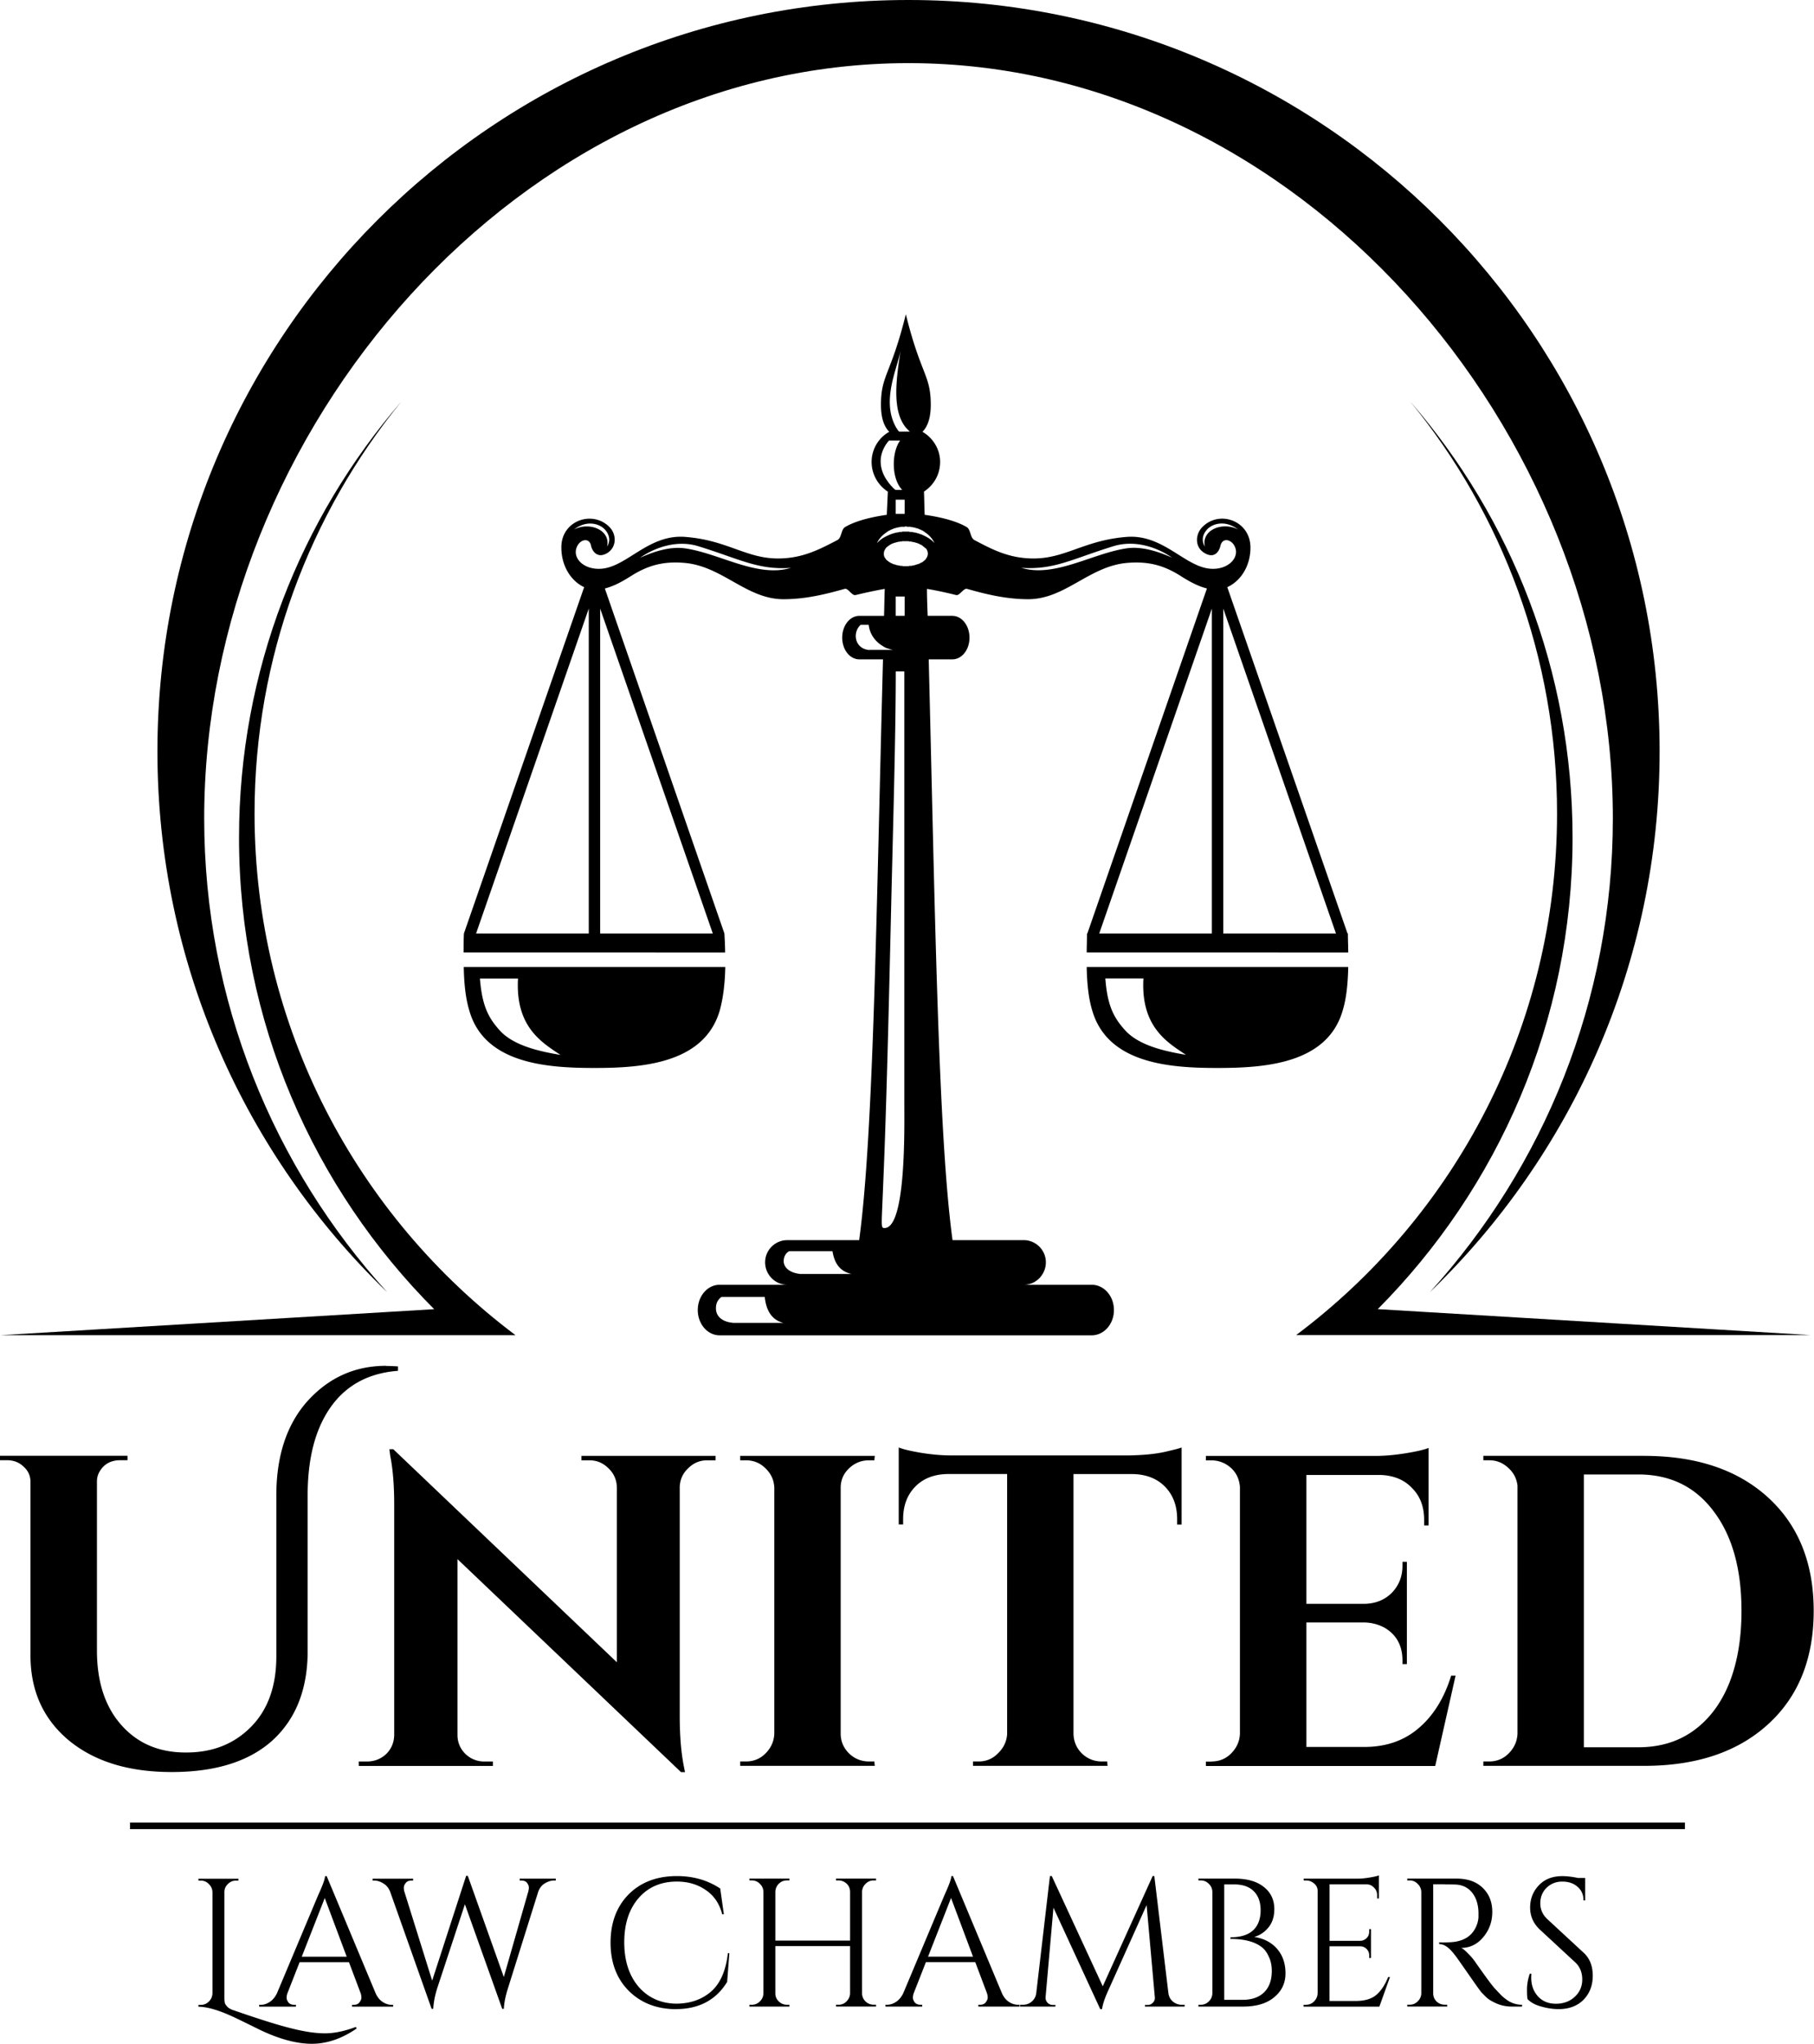 <svg xmlns="http://www.w3.org/2000/svg" width="1394" height="1570" fill="none" viewBox="0 0 1394 1570"><g fill="#000" clip-path="url(#clip0_150_49)"><path fill-rule="evenodd" d="M710.05 377.69c.253 5.835.253 11.967.549 17.802 11.417 1.565 23.891 4.525 32.095 9.303 3.467 1.86 2.664 8.203 6.131 10.106 12.728 6.639 26.048 14.123 45.414 14.123 24.441 0 39.029-13.785 70.616-16.491 29.726-2.918 46.471 24.694 67.445 24.441 12.727 0 21.227-9.853 15.941-18.31-3.171-4.82-9.007-5.285-10.36.55-1.057 4.82-5.032 10.36-12.77 5.286-6.935-4.483-6.639-13.785-1.353-19.409 13.024-13.574 36.661-5.286 37.169 14.884.253 14.335-7.189 26.259-17.802 31.08l92.395 266.057h.29c0 5.032.26 9.852.26 14.588H835.086c0-4.82.254-9.556.254-14.588h.254l91.885-265.043c-7.738-1.902-15.138-6.385-20.973-10.106-12.474-7.738-24.145-10.867-40.129-9.556-29.176 2.368-47.782 27.908-76.197 27.908-16.238 0-31.376-3.467-47.021-7.95-2.664-.803-5.836 5.582-8.5 4.736-7.442-1.86-14.842-3.467-22.326-4.736 0 6.935.296 13.785.55 20.72h18.859c7.4 0 13.277 7.442 13.277 16.745s-5.835 16.702-13.277 16.702h-18.056c4.821 190.41 7.189 364.878 18.31 446.15h55.224c9.049.296 16.491 7.738 16.491 17.04 0 9.303-7.442 17.041-16.491 17.253h51.757c9.302 0 17.04 8.499 17.04 19.405 0 10.91-7.738 19.41-17.04 19.41H552.961c-9.303 0-16.745-8.75-16.745-19.41 0-10.652 7.442-19.405 16.745-19.405h52.053c-9.303 0-17.041-7.738-17.041-17.253 0-9.514 7.738-17.04 17.041-17.04h55.224c11.121-81.23 13.277-255.74 18.309-446.15h-18.055c-7.443 0-13.278-7.442-13.278-16.702 0-9.261 5.835-16.745 13.278-16.745h18.859c.253-6.935.253-13.827.549-20.72a375.4 375.4 0 0 0-22.326 4.736c-2.918.804-5.835-5.581-8.499-4.736-15.942 4.525-30.784 7.95-47.021 7.95-28.416 0-47.021-25.498-76.198-27.908-15.941-1.353-27.612 1.86-40.086 9.556-5.835 3.721-13.278 8.204-20.973 10.106l91.885 265.043c.254 5.032.55 9.852.55 14.588H356.251c0-4.82 0-9.556.254-14.588l92.392-266.057c-10.359-4.821-17.759-16.745-17.506-31.08.254-20.17 24.145-28.415 37.169-14.884 5.286 5.581 5.286 14.884-1.353 19.409-7.654 5.031-11.967-.55-13.024-5.286-1.057-5.835-7.188-5.286-10.106-.55-5.286 8.5 2.918 18.31 15.941 18.31 20.974.253 37.719-27.359 67.445-24.441 31.629 2.664 45.964 16.491 70.362 16.491 19.409 0 32.644-7.442 45.668-14.123 3.467-1.861 2.664-8.203 6.089-10.106 8.203-4.821 20.72-7.738 31.883-9.303.254-5.835.55-11.924.803-17.802-7.442-4.82-12.474-13.277-12.474-22.876 0-9.599 5.328-18.606 13.574-23.088-3.721-3.721-6.385-10.106-6.385-20.719 0-23.088 7.442-22.581 19.113-69.559 11.67 47.021 19.155 46.471 19.155 69.559 0 10.655-2.664 16.956-6.385 20.719 7.949 4.525 13.573 13.278 13.573 23.088s-5.032 18.056-12.474 22.876h.211-.126Zm1.057 31.333-.55-.253v-.254h-.296l-.254-.254h-.253v-.254h-.254l-.296-.296h-.254v-.253h-.55l-.295-.254h-.254v-.254h-.55l-.254-.253h-.549v-.254h-.254l-.254-.254h-.549l-.254-.254h-.55l-.254-.253h-.803v-.254h-.803v-.254h-1.354v-.253h-1.353l-.253-.254h-2.918l-.254-.254h-1.057l-.254.254h-3.171l-.254.254h-1.057l-.296.253h-1.057v.254h-.803l-.296.254h-.804v.253h-.803v.254h-.55l-.254.254h-.253l-.254.254h-.254l-.253.253h-.55l-.254.254-.254.254h-.549v.253h-.254l-.55.296-.296.254-.253.254h-.296l-.254.254-.296.253c-3.171 2.115-5.835 5.032-7.189 8.204a21.053 21.053 0 0 1 7.189-5.286l.296-.254h.254l.296-.253h.253l.296-.254h.55v-.254h.254l.253-.254h.55l.254-.253h.254l.253-.254h.55l.254-.254h.549l.254-.253h.804v-.254h.803l.254-.254h1.057l.296-.254h1.057l.254-.253h2.114v-.254h5.582l.253.254h2.114l.254.253h1.057l.296.254h1.057l.254.254h.55l.254.254h.803l.254.253h.253l.55.254h.55v.254h.55l.253.253h.55v.254h.55v.254h.549v.254h.254l.55.253h.253v.254h.254c2.664 1.353 5.286 3.171 7.189 5.286a21.168 21.168 0 0 0-7.189-8.204h.085Zm-28.416-38.479v.254h.254v.253h.254v.254l.549.55.254.253v.254h.254v.254l.549.55.55.549.254.254.254.254v.253l.549.254.254.55h.254l.253.254.55.549.55.254h5.032c-8.5-8.753-8.204-28.965-1.565-37.972h-8.499c-2.664 2.918-4.525 6.385-5.582 9.81-2.114 7.189-.549 15.138 5.032 22.327l.085.169-.085-.127Zm6.385-41.397h.254v.254l.254.549.549.55v.254c.296.253.55.549.804.803h8.457c-.254 0-.55-.254-.804-.55 0 0-.296-.253-.549-.549a3.367 3.367 0 0 1-.55-.55l-.254-.254-.253-.253-.254-.254c-11.967-13.278-7.738-39.579-4.482-61.06-1.819 13.574-15.942 39.833-3.172 61.06Zm189.606 422.469c-2.114 37.169 18.31 49.136 32.644 58.692-17.506-2.918-35.857-7.4-46.217-18.309-9.049-9.853-14.123-19.113-15.688-40.383h29.261ZM668.103 499.344c-11.417-.803-13.278-13.573-6.639-19.409h6.089c.804 7.4 5.286 13.278 11.417 16.703v.254h.55v.296h.55l.253.253h.254v.254h.55l.253.254h.296l.254.253h.804l.253.254h.55v.254h.803l.254.253h1.057v.254h-17.506v.169l-.042-.042Zm116.326-63.174c25.498 1.861 39.029-6.639 70.912-16.491 16.745-5.286 33.997.803 45.414 8.753-12.474-5.582-24.441-8.753-35.054-7.188-26.555 3.974-55.52 22.876-81.23 14.842h-.042v.084Zm-176.286.043c-25.498 1.86-39.283-6.639-71.166-16.492-16.491-5.285-33.701.804-45.118 8.753 12.474-5.581 24.145-8.753 34.801-7.188 26.808 3.975 55.477 22.876 81.483 14.842v.085Zm103.302-15.096c1.057 1.353 1.565 2.664 1.565 4.271 0 1.353-.55 2.664-1.354 3.721v.253l-.296.254s-.253 0-.253.254v.253h-.254l-.254.254-.296.254-.253.254h-.254v.253h-.254v.254h-.296v.254h-.254l-.253.253h-.254l-.296.254h-.254v.254h-.549l-.254.254h-.254v.253h-.55v.254h-.549l-.254.254h-.55l-.549.253h-.254l-.254.254h-.549l-.296.254h-.804l-.296.254h-1.057l-.254.253h-2.114l-.296.254h-4.524l-.254-.254h-1.861l-.253-.253h-1.058l-.296-.254h-.803l-.55-.254h-.549v-.254h-.55l-.55-.253h-.549v-.254h-.55v-.254h-.55v-.253h-.55l-.253-.254h-.254v-.254h-.254l-.253-.254h-.254l-.254-.253h-.254v-.254h-.253v-.254h-.254l-.296-.253-.254-.254h-.296v-.254h-.253v-.254h-.296v-.253l-.254-.254-.296-.254v-.253c-1.057-1.057-1.353-2.368-1.353-3.721 0-1.565.55-2.918 1.564-4.271v-.254h.254v-.254h.296v-.253h.254v-.254h.296v-.254h.254l.296-.253.253-.254h.254v-.254h.254l.253-.254h.254v-.253h.254l.253-.254h.254l.254-.254h.254l.253-.296h.254l.254-.253h.549v-.254h.55l.254-.254h.803v-.254h.804l.253-.253h.804v-.254h1.353l.254-.254h1.564l.254-.253h5.285V416h1.861l.254.254h1.057l.296.254h.803l.296.253h.55l.254.254h.803v.254h.55l.254.254h.549l.254.253h.254v.296h.549v.254h.55l.254.254h.296v.253h.253l.254.254h.254v.254h.296v.254h.254v.253h.253l.254.254.296.254h.254v.253l.253.254.254.254H711.445ZM398.071 751.701c-2.114 37.169 18.309 49.135 32.644 58.692-17.506-2.918-35.858-7.4-46.218-18.31-9.006-9.852-14.038-19.113-15.687-40.382h29.261Zm553.088-345.088c-12.221-6.089-28.162.803-25.244 13.278-2.918-4.821-1.565-9.303 1.353-12.771 3.721-4.482 13.573-8.203 23.891-.549v.042Zm-509.873.042c12.22-6.089 28.162.804 25.244 13.278 2.918-4.821 1.565-9.303-1.353-12.77-3.721-4.483-13.573-8.204-23.891-.55v.042Zm15.392 413.759c35.562 0 84.401-2.918 96.41-44.103 2.664-9.557 4.017-20.974 4.27-33.448h-200.98c.254 12.474 1.353 23.891 4.271 33.448 11.67 41.185 60.552 44.103 96.156 44.103h-.127Zm91.082-103.302h-86.558V467.503l86.558 249.609Zm-95.311 0H365.85l86.599-249.609v249.609Zm483.064 103.302c-35.561 0-84.147-2.918-96.156-44.103-2.918-9.557-4.017-20.974-4.271-33.448h200.984c-.26 12.474-1.36 23.891-4.27 33.448-11.93 41.185-60.514 44.103-96.414 44.103h.127Zm-90.786-103.302h86.558V467.503l-86.558 249.609Zm95.311 0h86.602l-86.602-249.609v249.609ZM688.315 515.835h6.639v332.487c0 18.31 1.353 94.803-15.138 95.057-3.172 0-2.368-.55-1.057-35.054 2.368-54.675 4.27-134.086 6.131-214.554 1.353-57.889 3.467-127.997 3.467-177.936h-.042Zm-73.026 462.852c-8.499-.804-12.474-4.821-13.024-9.049-.254-4.525 1.861-7.189 4.271-8.499h33.194c1.057 6.385 3.721 15.138 14.588 17.506h-39.029v.042Zm-52.053 37.503c-8.753-.8-12.77-5.32-13.024-10.36-.296-5.03 1.819-7.734 4.271-9.553h33.194c.803 7.443 3.467 17.253 14.334 19.963h-38.775v-.05Zm131.972-632.326h-6.893v10.867h6.893v-10.867Zm0 74.379h-6.893v14.842h6.893v-14.842Z" clip-rule="evenodd"/><path fill-rule="evenodd" d="M1058.69 1005.75c92.43-92.943 149.77-220.94 149.77-362.214 0-128.25-47.02-245.38-124.78-335.151 70.66 86.304 112.86 196.499 112.86 316.546 0 163.854-78.61 309.357-200.517 400.689h395.407l-332.7-19.95h-.04v.08Zm-724.977.04c-92.689-92.941-150.027-220.937-150.027-362.212 0-128.25 47.275-245.379 124.783-335.15-70.362 86.303-112.859 196.498-112.859 316.545 0 163.855 78.862 309.357 200.516 400.697H.719l332.994-19.96v.08Z" clip-rule="evenodd"/><path d="M296.672 1049.34c2.96 0 6.004.13 9.175.34v3.39c-26.766 2.02-46.048 14.75-57.845 38.09-7.696 15.18-11.587 34.47-11.587 57.85v121.44c-.465 28.59-9.641 50.91-27.569 67.02-17.929 15.86-43.554 23.81-76.875 23.81-33.32 0-59.537-8.16-79.284-24.48-19.747-16.58-29.472-38.57-29.261-66.01v-132.35c0-4.78-1.818-8.71-5.455-11.93-3.383-3.17-7.611-4.77-12.6-4.77H0v-3.43h97.974v3.43H92.52c-7.02 0-12.263 2.7-15.646 8.16-1.607 2.49-2.368 5.2-2.368 8.16V1268c0 24.06 6.258 43.09 18.732 57.17 12.475 14.08 28.923 21.1 49.347 21.1h.677c20.17 0 36.745-6.6 49.684-19.75 12.94-13.15 19.409-31.16 19.409-54.08v-123.51c0-30.62 8.034-54.89 24.145-72.82 16.322-17.93 36.407-26.89 60.214-26.89l-.042.12Zm246.775 72.48c-5.666 0-10.529 2.03-14.631 6.13-4.101 3.85-6.216 8.63-6.469 14.29v175.57c0 15.18 1.015 27.99 3.044 38.44l1.015 5.12h-3.045l-171.803-163.65v135.06c0 5.67 2.029 10.53 6.131 14.63 4.101 3.85 8.964 5.79 14.63 5.79h6.47v3.39H275.698v-3.39h6.132c5.877 0 10.867-1.94 14.968-5.79 4.102-4.1 6.132-9.09 6.132-14.97v-176.58c0-14.97-1.015-27.44-3.045-37.42l-.676-5.12h3.044l171.804 163.64v-134.38c-.211-5.88-2.368-10.78-6.469-14.63-4.102-4.1-8.965-6.13-14.631-6.13h-6.131v-3.42h103.091v3.42h-6.47Zm29.811 231.34c5.877 0 10.867-2.03 14.969-6.13 4.313-4.31 6.596-9.43 6.808-15.31v-188.8c-.212-5.88-2.495-10.87-6.808-14.97-4.102-4.1-9.092-6.13-14.969-6.13h-4.44v-3.42h103.429l-.338 3.42h-4.102c-5.878 0-10.994 2.03-15.307 6.13-4.313 4.1-6.47 9.09-6.47 14.97v188.8c0 5.88 2.157 11 6.47 15.31 4.313 4.1 9.429 6.13 15.307 6.13h4.102l.338 3.38H568.818v-3.38h4.44Zm251.68-220.81v199.71c.212 5.88 2.368 10.87 6.47 14.97 4.313 4.1 9.429 6.13 15.307 6.13h4.102l.338 3.38H747.726v-3.38h4.44c5.666 0 10.529-2.03 14.63-6.13 4.313-4.1 6.681-8.96 7.146-14.63v-200.05h-45.921c-10.445.21-18.732 3.51-24.821 9.85-6.132 6.34-9.176 14.63-9.176 24.82v4.1h-3.383v-59.19c3.171 1.35 8.838 2.7 16.999 4.1 8.372 1.35 16.11 2.03 23.129 2.03h137.088c11.121-.21 20.17-1.14 27.232-2.71 7.019-1.61 11.332-2.71 12.939-3.38v59.2h-3.425v-4.1c0-10.2-3.044-18.48-9.176-24.83-6.131-6.34-14.419-9.64-24.821-9.85h-45.583l-.085-.04Zm106.135 220.81c5.878 0 10.868-2.03 14.969-6.13 4.313-4.31 6.597-9.43 6.808-15.31v-189.48c-.676-7.95-4.44-13.82-11.205-17.67-3.383-1.82-6.935-2.71-10.529-2.71h-4.44v-3.42H1057c7.02 0 14.76-.68 23.13-2.03 8.37-1.36 14.29-2.71 17.67-4.1v59.53h-3.38v-4.1c0-10.19-3.04-18.35-9.18-24.48-5.87-6.34-13.95-9.77-24.14-10.19h-57.17v98.99h44.91c8.37-.21 15.3-3.05 20.76-8.5 5.45-5.67 8.16-12.6 8.16-20.76v-3.05h3.38v78.61h-3.38v-2.71c0-11.33-4.52-19.74-13.62-25.16-4.52-2.49-9.51-3.84-14.96-4.1h-45.25V1342h44.57c16.57 0 30.4-4.78 41.52-14.29 11.34-9.52 19.75-23.01 25.16-40.47h3.39l-15.65 69.39H926.676v-3.38h4.44l-.043-.09Zm332.357-234.76c40.13 0 71.89 10.65 95.27 31.96 23.34 21.31 35.06 50.36 35.06 87.11s-11.67 65.8-35.06 87.11c-23.34 21.31-55.1 31.96-95.27 31.96h-123.51v-3.38h4.44c5.88 0 10.87-2.03 14.97-6.13 4.31-4.31 6.59-9.43 6.81-15.31v-190.53c-.68-5.46-3.05-9.98-7.15-13.62-4.1-3.85-8.96-5.79-14.63-5.79h-4.44v-3.43h123.51v.05Zm-4.44 223.85c16.33 0 30.41-4.18 42.2-12.6 12.01-8.62 21.23-20.76 27.57-36.41 6.35-15.85 9.52-34.46 9.52-55.77 0-32.22-7.15-57.72-21.44-76.54-14.08-18.81-33.32-28.24-57.85-28.24h-41.86v209.56h41.86ZM179.162 1544.16c19.958 6.94 34.885 11.63 44.822 14.04 10.021 2.54 18.605 3.81 25.709 3.81 7.104 0 15.138-1.65 23.722-4.91l.719 1.15c-11.417 7.86-22.919 11.79-34.547 11.79-11.628 0-25.413-3.68-40.594-11.08-11.712-5.79-18.943-9.3-21.776-10.52-10.022-4.49-18.267-6.81-24.737-6.9v-1.39h1.818c2.453 0 4.482-.85 6.174-2.54 1.776-1.69 2.706-3.81 2.791-6.3v-77.8c-.085-2.46-1.015-4.49-2.791-6.18-1.692-1.77-3.764-2.66-6.174-2.66h-1.818v-1.4h30.741v1.4h-1.818c-2.453 0-4.525.89-6.301 2.66-1.776 1.69-2.664 3.77-2.664 6.18v81.01c0 1.69.085 3.01.296 3.94.17.84.804 1.81 1.819 2.96 1.015 1.14 2.579 2.07 4.651 2.79l-.042-.05Zm121.823-4.05h1.142v1.39H270.54v-1.39h1.268c1.945 0 3.425-.6 4.356-1.82 1.014-1.31 1.564-2.54 1.564-3.64s-.169-2.24-.55-3.38l-9.006-23.89h-37.93l-9.429 24.01c-.381 1.15-.55 2.25-.55 3.39 0 1.01.465 2.2 1.395 3.51 1.015 1.22 2.537 1.82 4.482 1.82h1.269v1.39h-28.246v-1.39h1.268c2.326 0 4.652-.77 6.893-2.25 2.241-1.48 4.059-3.67 5.497-6.59l31.756-75.57c3.467-7.56 5.201-12.39 5.201-14.46h1.268l37.634 90.03c1.311 2.92 3.087 5.11 5.328 6.59 2.241 1.48 4.609 2.25 7.019 2.25h-.042Zm-69.094-36.96h34.547l-16.872-45.08-17.675 45.08Zm167.576-59.96h27.654v1.39h-1.142c-2.452 0-4.862.76-7.315 2.24-2.326 1.4-4.017 3.56-5.074 6.47l-23.299 74.3c-1.861 5.92-2.918 11.08-3.087 15.6h-1.269l-28.669-80.34-21.354 64.74c-1.776 5.79-2.748 10.99-2.96 15.6h-1.268l-31.883-90.02c-1.142-2.79-2.833-4.91-5.201-6.3-2.326-1.48-4.736-2.24-7.146-2.24h-1.142v-1.4h31.164v1.4h-1.268c-1.946 0-3.468.63-4.483 1.94-.93 1.23-1.395 2.37-1.395 3.51 0 1.14.127 2.16.423 3.09l21.354 68.37 26.132-80.59 1.268.12 27.655 77.68 18.817-65.71c.296-1.01.422-2.07.422-3.09 0-1.14-.465-2.28-1.395-3.51-.93-1.22-2.368-1.81-4.355-1.81h-1.269v-1.4l.085-.04Zm119.878 100.26c-14.8-.09-26.894-4.82-36.239-14.17-9.26-9.34-13.911-21.69-13.911-36.96 0-15.26 4.651-27.69 13.911-37.08 9.345-9.35 21.735-14.04 37.084-14.04 12.559 0 23.638 3.17 33.279 9.56l2.79 19.79h-1.268c-2.072-8.04-6.216-14.25-12.516-18.52-6.259-4.4-13.701-6.6-22.327-6.6-12.263 0-22.115 4.27-29.473 12.77-7.315 8.5-10.951 19.79-10.951 33.83s3.594 25.37 10.825 33.99c7.315 8.5 16.914 12.94 28.796 13.2 10.486 0 19.239-2.88 26.259-8.59 7.569-6.17 12.178-16.23 13.742-30.19h1.142l-1.691 22.03c-8.5 13.96-21.693 20.93-39.452 20.93v.05Zm124.952-3.39c2.452 0 4.482-.84 6.173-2.53 1.776-1.78 2.707-3.85 2.791-6.18v-36.36h-57.423v36.36c0 2.45.888 4.48 2.664 6.18 1.776 1.69 3.89 2.53 6.301 2.53h1.818v1.4H575.88v-1.4h1.818c2.452 0 4.482-.84 6.174-2.53 1.776-1.7 2.706-3.77 2.79-6.18v-78.1c-.084-2.45-1.014-4.48-2.79-6.17-1.692-1.69-3.764-2.54-6.174-2.54h-1.818v-1.39h30.741v1.39h-1.818c-2.453 0-4.525.85-6.301 2.54-1.691 1.69-2.579 3.76-2.664 6.17v37.51h57.423v-37.51c-.084-3.38-1.607-5.88-4.482-7.57a9.307 9.307 0 0 0-4.482-1.14h-1.818v-1.39h30.741v1.39h-1.818c-2.453 0-4.525.89-6.301 2.67-1.691 1.69-2.579 3.76-2.664 6.17v77.93c.085 2.45.973 4.48 2.664 6.17 1.776 1.69 3.89 2.54 6.301 2.54h1.818v1.4h-30.741v-1.4h1.818v.04Zm137.976 0h1.142v1.4h-31.587v-1.4h1.268c1.945 0 3.425-.59 4.356-1.82 1.014-1.31 1.564-2.53 1.564-3.63s-.169-2.24-.55-3.38l-9.006-23.9h-37.93l-9.43 24.02c-.38 1.14-.549 2.24-.549 3.39 0 1.01.465 2.19 1.395 3.5 1.015 1.23 2.537 1.82 4.482 1.82h1.269v1.4h-28.246v-1.4h1.268c2.326 0 4.651-.76 6.893-2.24 2.241-1.48 4.059-3.68 5.497-6.59l31.756-75.57c3.467-7.57 5.201-12.39 5.201-14.46h1.268l37.634 90.03c1.311 2.91 3.087 5.11 5.328 6.59 2.241 1.48 4.609 2.24 7.019 2.24h-.042Zm-69.094-36.95h34.547l-16.872-45.08-17.675 45.08Zm194.934 36.95h2.241v1.4h-30.487v-1.27h2.114c1.607 0 2.96-.59 4.059-1.82 1.142-1.22 1.607-2.62 1.396-4.23l-6.301-70.66-29.472 65.59c-2.622 5.71-4.229 10.49-4.779 14.33h-1.395l-35.942-77.93-6.047 68.67c-.169 1.48.296 2.92 1.395 4.23 1.142 1.23 2.495 1.82 4.06 1.82h2.114v1.27h-27.232v-1.4h2.241c2.622 0 4.863-.8 6.724-2.41 1.945-1.6 3.129-3.76 3.509-6.47l10.529-90.02h1.396l39.198 84.7 38.352-84.7h1.269l10.825 90.02c.381 2.71 1.565 4.87 3.51 6.47 1.987 1.61 4.228 2.41 6.723 2.41Zm47.021 1.4h-34.251l.127-1.4h1.691c2.453 0 4.483-.84 6.174-2.53 1.776-1.7 2.706-3.77 2.791-6.18v-78.1c-.085-2.45-1.015-4.48-2.791-6.17-1.691-1.69-3.763-2.54-6.174-2.54h-1.691l-.127-1.39h27.95c9.641 0 17.126 2.15 22.454 6.47 5.328 4.22 7.992 9.89 7.992 16.99 0 5.63-1.48 10.32-4.483 14.04-3.002 3.64-6.638 6.09-10.951 7.32 7.4 1.14 13.235 4.18 17.548 9.13 4.313 4.95 6.469 11.25 6.469 18.82s-2.917 13.61-8.71 18.39c-5.709 4.78-13.701 7.15-24.018 7.15Zm-14.335-5.2h14.039c7.104 0 12.643-1.91 16.576-5.75 3.932-3.85 5.92-9.31 5.92-16.45 0-4.02-.719-7.53-2.115-10.53-1.31-3.09-3.002-5.54-5.074-7.32-5.412-4.48-13.573-6.72-24.441-6.72h-.126v-1.27c12.347 0 19.789-4.57 22.326-13.78.55-2.08.846-4.36.846-6.9 0-6.38-1.776-11.29-5.328-14.75-3.468-3.47-8.5-5.2-15.181-5.2h-7.442v88.67Zm62.791 3.8c2.46 0 4.48-.84 6.18-2.53 1.77-1.78 2.7-3.89 2.79-6.3v-78.65c0-2.25-.89-4.11-2.67-5.63-1.77-1.61-3.89-2.37-6.3-2.37h-1.69l-.13-1.39h41.15c2.92 0 6.04-.3 9.43-.85 3.46-.55 5.92-1.14 7.31-1.69v17.72h-1.39v-2.54c0-2.24-.81-4.19-2.37-5.75-1.48-1.61-3.34-2.45-5.5-2.54h-28.67v43.39h23.72c1.87-.09 3.47-.81 4.78-2.12s1.95-2.96 1.95-4.9v-1.95h1.39v22.2h-1.39v-2.11c0-1.86-.64-3.47-1.95-4.78-1.22-1.31-2.75-2.03-4.65-2.11h-23.89v41.99h20.09c6.93 0 12.22-1.57 15.85-4.66 3.64-3.08 6.68-7.69 9.14-13.74h1.39l-8.16 22.75h-58.27v-1.39h1.82l.04-.05Zm106.77-92.56h-9v83.68c0 2.46.84 4.53 2.53 6.3 1.78 1.69 3.94 2.54 6.47 2.54h1.69l.13 1.4h-30.74v-1.4h1.82c2.45 0 4.48-.85 6.17-2.54 1.78-1.69 2.71-3.76 2.79-6.17v-77.93c-.08-2.45-1.01-4.48-2.79-6.17-1.69-1.78-3.76-2.67-6.17-2.67h-1.82v-1.39h37.93c8.5 0 15.22 2.36 20.08 7.14 4.87 4.7 7.32 10.83 7.32 18.4 0 7.56-2.33 13.99-7.02 19.53-4.57 5.41-10.19 8.16-16.87 8.16 1.39.64 3.04 1.95 4.9 3.93 1.95 1.87 3.68 3.85 5.2 5.88 8.04 11.5 13.28 18.65 15.73 21.36 2.46 2.62 4.19 4.44 5.21 5.49 1.01.93 2.15 1.86 3.38 2.79 1.22.93 2.45 1.7 3.63 2.25 2.71 1.31 5.63 1.98 8.72 1.98v1.4h-7.74c-4.02 0-7.78-.72-11.25-2.12-3.47-1.48-6.09-3-7.87-4.48-1.69-1.6-3.17-3.08-4.48-4.48-1.22-1.48-4.69-6.39-10.4-14.59s-9.05-12.94-9.98-14.04a46.58 46.58 0 0 0-2.96-3.51c-3-3.17-6-4.78-9.01-4.78v-1.39c.77.08 1.74.13 2.96.13 1.23 0 2.71-.05 4.49-.13 11.63-.3 18.9-5.16 21.9-14.59.55-1.86.85-3.59.85-5.2v-3.21c-.17-6.26-1.82-11.34-4.91-15.18-3.09-3.85-7.27-5.88-12.52-6.18-2.24-.08-5.07-.12-8.41-.12l.04-.09Zm63.51 88.21c-.29-1.31-.42-3.85-.42-7.57s.72-7.74 2.12-11.93h1.26c-.08 1.02-.12 2.08-.12 3.09 0 5.71 1.73 10.49 5.2 14.34 3.47 3.76 8.03 5.62 13.78 5.62s10.7-1.78 14.46-5.33c3.85-3.55 5.76-7.99 5.76-13.36 0-5.37-1.82-9.81-5.5-13.19l-26.98-24.99c-5.07-4.7-7.57-10.36-7.57-17 0-6.64 2.2-12.31 6.6-17 4.48-4.78 10.53-7.15 18.1-7.15 3.55 0 7.57.47 12.09 1.4h5.5v17.25h-1.27c0-4.4-1.57-7.91-4.65-10.53-3.01-2.62-6.9-3.93-11.67-3.93-4.78 0-8.8 1.61-12.1 4.78-3.17 3.17-4.78 7.14-4.78 11.92s1.86 8.88 5.63 12.35l27.65 25.58c4.7 4.31 7.02 10.19 7.02 17.68 0 7.48-2.37 13.65-7.14 18.52-4.78 4.78-11.17 7.14-19.12 7.14-4.1 0-8.5-.63-13.19-1.94-4.61-1.23-8.16-3.13-10.66-5.75ZM1294.81 1400.14H99.92v5.03h1194.89v-5.03Z"/><path fill-rule="evenodd" d="M698.167 0c-318.786 0-577.19 258.404-577.19 577.19 0 163.178 67.741 310.541 176.625 415.535-87.404-96.114-140.683-223.857-140.683-364.032 0-298.912 242.336-580.193 541.248-580.193 298.913 0 541.253 281.281 541.253 580.193 0 140.175-53.28 267.876-140.69 364.032 108.89-104.994 176.63-252.357 176.63-415.535C1275.36 258.404 1016.91 0 698.167 0Z" clip-rule="evenodd"/></g><defs><clipPath id="clip0_150_49"><path fill="#fff" d="M0 0h1393.76v1570H0z"/></clipPath></defs></svg>